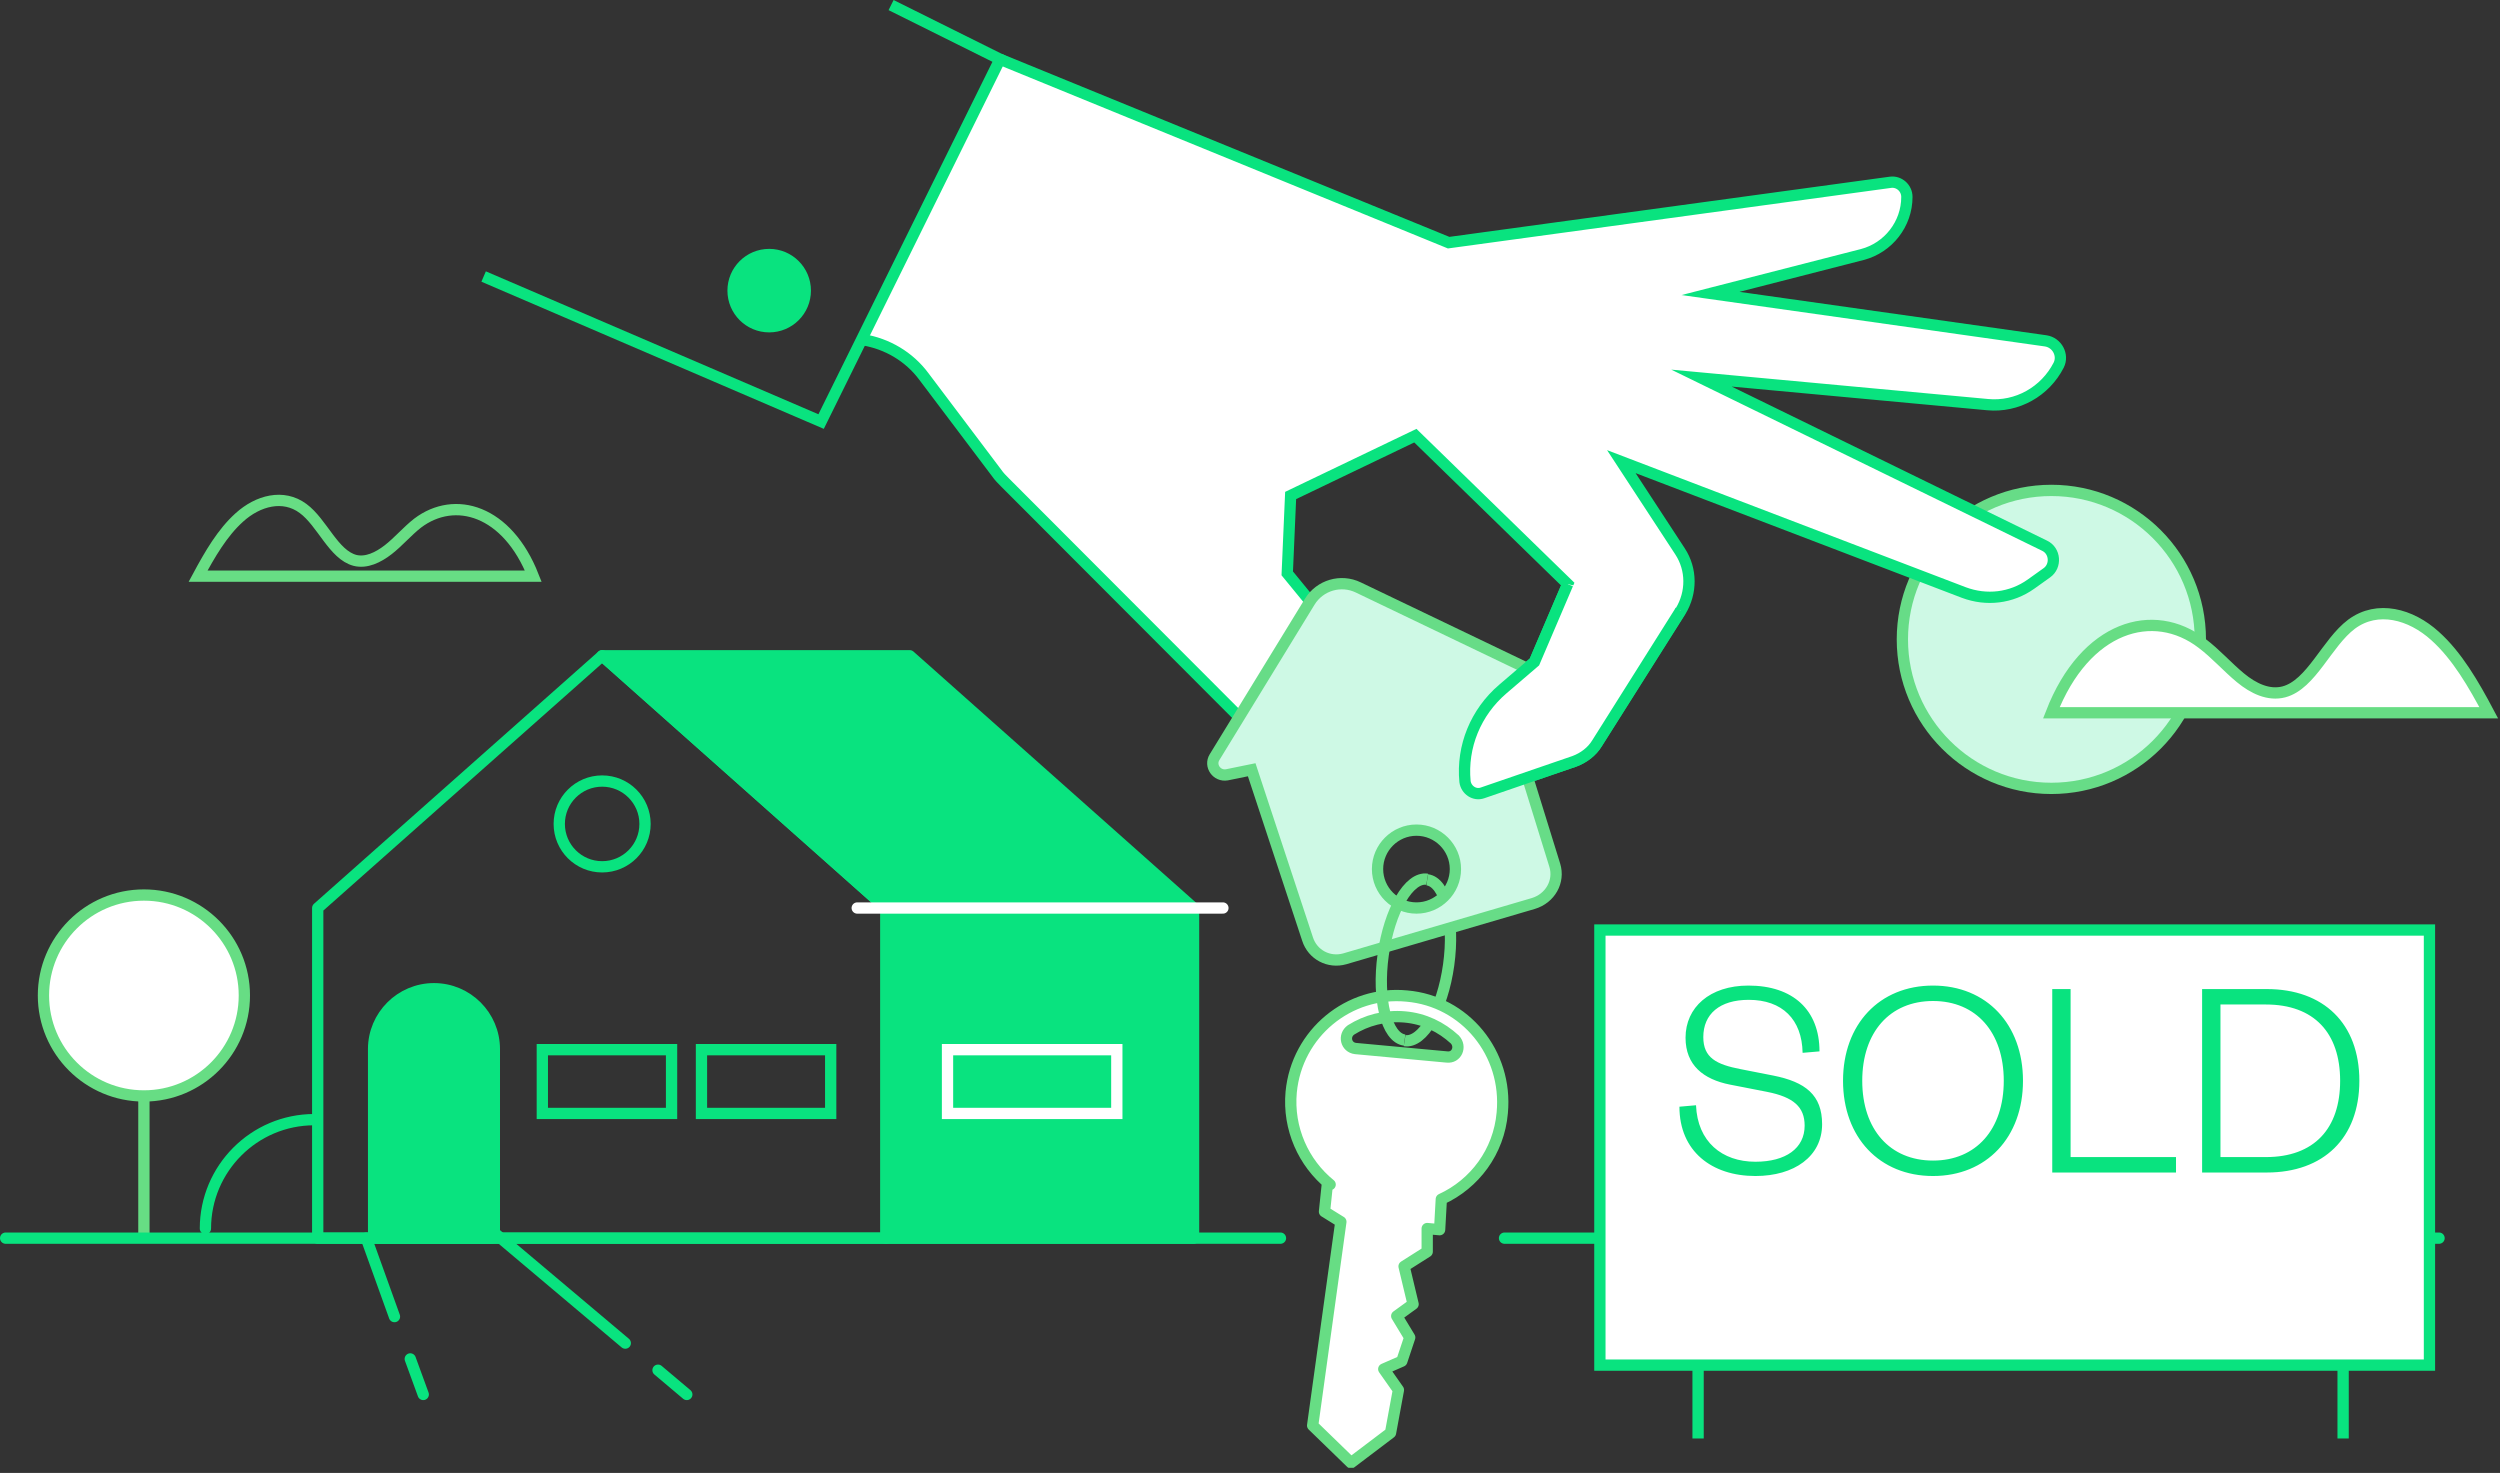 <svg xmlns="http://www.w3.org/2000/svg" width="443" height="261" viewBox="0 0 443 261" fill="none"><rect x="0" y="0" width="443" height="261" fill="#333333" stroke="none"/><g clip-path="url(#clip0)"><path d="M415.2 241.8V254.9" stroke="#09E37F" stroke-width="2" stroke-miterlimit="10"></path><path d="M300.9 241.8V254.9" stroke="#09E37F" stroke-width="2" stroke-miterlimit="10"></path><path d="M252.9 155.9C256.1 156.3 257.8 163.1 256.7 171C255.6 178.9 252.1 184.9 248.9 184.4" stroke="#67DD84" stroke-width="2" stroke-miterlimit="10" stroke-linejoin="round"></path><path d="M94.5 102.1H35.1C37.2 98.2 39.4 94.4 42.4 91.7C45.7 88.7 50.2 87.5 53.7 90.1C57.1 92.6 59.1 98.3 62.9 99.3C64.9 99.8 67 98.8 68.8 97.4C70.6 96 72.2 94.1 74 92.7C80.6 87.7 89.9 90.4 94.5 102.1Z" stroke="#67DD84" stroke-width="2" stroke-miterlimit="10"></path><path d="M25.5 194.1V218.7" stroke="#67DD84" stroke-width="2" stroke-miterlimit="10"></path><path d="M25.5 194.2C35.331 194.2 43.3 186.231 43.3 176.4C43.3 166.569 35.331 158.6 25.5 158.6C15.669 158.6 7.7 166.569 7.7 176.4C7.7 186.231 15.669 194.2 25.5 194.2Z" fill="white" stroke="#67DD84" stroke-width="2" stroke-miterlimit="10"></path><path d="M363.5 139.7C378.08 139.7 389.9 127.88 389.9 113.3C389.9 98.72 378.08 86.9 363.5 86.9C348.92 86.9 337.1 98.72 337.1 113.3C337.1 127.88 348.92 139.7 363.5 139.7Z" fill="#CEF9E5" stroke="#67DC87" stroke-width="2" stroke-miterlimit="10"></path><path d="M177.2 10.5L256.7 43L335 32.3C336.5 32.1 337.9 33.3 337.9 34.9C337.9 39.7 334.6 43.9 330 45.1L303.1 52L362.5 60.4C364.5 60.7 365.7 62.9 364.8 64.7C362.4 69.4 357.4 72.2 352.2 71.7L301.5 67L362.3 96.7C364.2 97.6 364.4 100.3 362.7 101.5L359.9 103.5C356.4 106 352 106.5 348 105L287.3 81.8L297.7 97.7C299.8 100.9 299.8 105 297.8 108.3L283 131.7C282.1 133.2 280.6 134.3 279 134.9L262.7 140.5C261.3 141 259.8 140 259.6 138.5C259 132.3 261.5 126.2 266.3 122.1L271.9 117.3L277.8 103.5L250.8 77.2L228.7 87.8L228.1 101.6L237.6 113.2C242.8 119.5 245.5 127.6 245.1 135.8V136.9C244.9 141.2 241.4 144.6 237.1 144.6L178.1 85.5C177.6 85 177 84.4 176.6 83.8L163.7 66.7C161.1 63.2 157.2 60.9 152.9 60.2" fill="white"></path><path d="M177.2 10.5L256.7 43L335 32.3C336.5 32.1 337.9 33.3 337.9 34.9C337.9 39.7 334.6 43.9 330 45.1L303.1 52L362.5 60.4C364.5 60.7 365.7 62.9 364.8 64.7C362.4 69.4 357.4 72.2 352.2 71.7L301.5 67L362.3 96.7C364.2 97.6 364.4 100.3 362.7 101.5L359.9 103.5C356.4 106 352 106.5 348 105L287.3 81.8L297.7 97.7C299.8 100.9 299.8 105 297.8 108.3L283 131.7C282.1 133.2 280.6 134.3 279 134.9L262.7 140.5C261.3 141 259.8 140 259.6 138.5C259 132.3 261.5 126.2 266.3 122.1L271.9 117.3L277.8 103.5L250.8 77.2L228.7 87.8L228.1 101.6L237.6 113.2C242.8 119.5 245.5 127.6 245.1 135.8V136.9C244.9 141.2 241.4 144.6 237.1 144.6L178.1 85.5C177.6 85 177 84.4 176.6 83.8L163.7 66.7C161.1 63.2 157.2 60.9 152.9 60.2" stroke="#09E37F" stroke-width="2" stroke-miterlimit="10"></path><path d="M275.5 153.3L266.2 123.3L269.8 121.8C271.4 121.1 271.5 118.8 269.9 118.1L240.7 104.1C237.6 102.6 233.9 103.7 232.1 106.6L215.2 134.2C214.3 135.7 215.6 137.6 217.4 137.3L221.8 136.4L231.7 166.4C232.6 169.2 235.5 170.7 238.3 169.9L271.7 160.1C274.7 159.2 276.4 156.2 275.5 153.3ZM251 160.9C247.2 160.9 244.1 157.8 244.1 154C244.1 150.2 247.2 147.1 251 147.1C254.8 147.1 257.9 150.2 257.9 154C257.9 157.8 254.8 160.9 251 160.9Z" fill="#CEF9E5" stroke="#67DC87" stroke-width="2" stroke-miterlimit="10"></path><path d="M249.3 176.5C239 175.5 229.8 183.1 228.8 193.5C228.2 200 231 206.1 235.7 209.9H235.2L234.7 214.7L237.6 216.5L232.6 252.6L239.4 259.2L246.4 253.9L247.8 246.3L245.2 242.6L248.4 241.2L249.8 237L247.5 233.2L250.4 231.1L248.8 224.4L252.9 221.8V217.7L255.1 217.9L255.4 212.5C261.3 209.8 265.6 204.1 266.2 197.2C267.2 186.6 259.6 177.4 249.3 176.5ZM256.4 187.3L240.2 185.8C238.5 185.6 238 183.5 239.4 182.5C242.1 180.8 245.4 179.9 248.9 180.2C252.4 180.5 255.4 182 257.8 184.2C259 185.5 258.1 187.5 256.4 187.3Z" fill="white" stroke="#67DD84" stroke-width="2" stroke-miterlimit="10" stroke-linejoin="round"></path><path d="M248.9 184.3C245.7 183.9 244 177.1 245.1 169.2C246.2 161.3 249.7 155.3 252.9 155.8" stroke="#67DD84" stroke-width="2" stroke-miterlimit="10" stroke-linejoin="round"></path><path d="M297.8 108.2L283 131.7C282.1 133.2 280.6 134.3 279 134.9L262.7 140.5C261.3 141 259.8 140 259.6 138.5C259 132.3 261.5 126.2 266.3 122.1L271.9 117.3L277.8 103.5" fill="white"></path><path d="M297.8 108.2L283 131.7C282.1 133.2 280.6 134.3 279 134.9L262.7 140.5C261.3 141 259.8 140 259.6 138.5C259 132.3 261.5 126.2 266.3 122.1L271.9 117.3L277.8 103.5" stroke="#09E37F" stroke-width="2" stroke-miterlimit="10"></path><path d="M157.9 0.9L177.2 10.5L145.5 74.7L85.7 49" stroke="#09E37F" stroke-width="2" stroke-miterlimit="10"></path><path d="M136.3 57.9C139.835 57.9 142.7 55.035 142.7 51.5C142.7 47.965 139.835 45.1 136.3 45.1C132.765 45.1 129.9 47.965 129.9 51.5C129.9 55.035 132.765 57.9 136.3 57.9Z" fill="#09E37F" stroke="#09E37F" stroke-width="2" stroke-linecap="round" stroke-linejoin="round"></path><path d="M211.5 219.4H157V160.9L106.7 116.2H161.2L211.5 160.9V219.4Z" fill="#09E37F" stroke="#09E37F" stroke-width="2" stroke-linecap="round" stroke-linejoin="round"></path><path d="M157 219.4H56.3V160.9L106.7 116.2L157 160.9V219.4Z" stroke="#09E37F" stroke-width="2" stroke-linecap="round" stroke-linejoin="round"></path><path d="M87 219.4H66.8C66.5 219.4 66.2 219.1 66.2 218.8V185.9C66.2 180 71 175.2 76.9 175.2C82.8 175.2 87.6 180 87.6 185.9V218.8C87.6 219.1 87.3 219.4 87 219.4Z" fill="#09E37F" stroke="#09E37F" stroke-width="2" stroke-linecap="round"></path><path d="M119 186H96.1V197.3H119V186Z" stroke="#09E37F" stroke-width="2" stroke-linecap="round"></path><path d="M147.2 186H124.3V197.3H147.2V186Z" stroke="#09E37F" stroke-width="2" stroke-linecap="round"></path><path d="M151.9 160.9H216.7" stroke="white" stroke-width="2" stroke-linecap="round"></path><path d="M106.7 153.6C110.897 153.6 114.3 150.197 114.3 146C114.3 141.803 110.897 138.4 106.7 138.4C102.503 138.4 99.1 141.803 99.1 146C99.1 150.197 102.503 153.6 106.7 153.6Z" stroke="#09E37F" stroke-width="2" stroke-linecap="round"></path><path d="M197.9 186H167.9V197.3H197.9V186Z" stroke="white" stroke-width="2" stroke-linecap="round"></path><path d="M116.6 242.8L121.7 247.1" stroke="#09E37F" stroke-width="2" stroke-linecap="round"></path><path d="M87.9 218.7L110.8 238" stroke="#09E37F" stroke-width="2" stroke-linecap="round"></path><path d="M72.7 240.8L75 247.1" stroke="#09E37F" stroke-width="2" stroke-linecap="round"></path><path d="M64.9 219.4L69.9 233.3" stroke="#09E37F" stroke-width="2" stroke-linecap="round"></path><path d="M226.9 219.4H1" stroke="#09E37F" stroke-width="2" stroke-linecap="round" stroke-linejoin="round"></path><path d="M36.4 217.7C36.4 207.1 45 198.4 55.7 198.4" stroke="#09E37F" stroke-width="2" stroke-linecap="round" stroke-linejoin="round"></path><path d="M432.2 219.4H266.6" stroke="#09E37F" stroke-width="2" stroke-linecap="round" stroke-linejoin="round"></path><path d="M430.5 164.8H283.5V241.9H430.5V164.8Z" fill="white" stroke="#09E37F" stroke-width="2" stroke-miterlimit="10"></path><path d="M363.5 126.3H441C438.3 121.2 435.4 116.2 431.5 112.7C427.2 108.8 421.3 107.2 416.7 110.6C412.3 113.9 409.6 121.3 404.7 122.6C402 123.3 399.3 122 397 120.1C394.7 118.2 392.6 115.8 390.2 114C381.6 107.4 369.5 110.9 363.5 126.3Z" fill="white" stroke="#67DD84" stroke-width="2" stroke-miterlimit="10"></path><path d="M297.594 196.108C297.594 204.003 303.322 208.389 311.062 208.389C317.925 208.389 322.878 204.932 322.878 199.204C322.878 194.044 319.937 191.722 314.209 190.587L308.43 189.452C304.147 188.626 301.825 187.439 301.825 183.776C301.825 179.699 304.715 177.171 309.875 177.171C315.809 177.171 319.318 180.628 319.421 186.562L322.414 186.304C322.414 178.977 317.718 174.643 309.823 174.643C302.961 174.643 298.678 178.513 298.678 183.879C298.678 188.781 301.877 191.258 306.521 192.187L313.126 193.477C317.821 194.405 319.782 196.16 319.782 199.462C319.782 203.487 316.428 205.861 311.062 205.861C305.128 205.861 300.793 202.3 300.535 195.85L297.594 196.108ZM358.473 191.516C358.473 181.505 352.023 174.643 342.529 174.643C333.035 174.643 326.585 181.505 326.585 191.516C326.585 201.526 333.035 208.389 342.529 208.389C352.023 208.389 358.473 201.526 358.473 191.516ZM355.068 191.516C355.068 200.133 350.166 205.654 342.529 205.654C334.892 205.654 329.99 200.133 329.99 191.516C329.99 182.899 334.892 177.377 342.529 177.377C350.166 177.377 355.068 182.899 355.068 191.516ZM363.658 175.262V207.77H385.588V205.035H366.909V175.262H363.658ZM393.465 205.035V177.997H401.514C410.08 177.997 414.672 183.053 414.672 191.516C414.672 199.978 410.08 205.035 401.514 205.035H393.465ZM390.214 207.77H401.669C411.731 207.77 418.078 201.681 418.078 191.516C418.078 181.351 411.731 175.262 401.669 175.262H390.214V207.77Z" fill="#09E37F"></path></g><defs><clipPath id="clip0"><rect width="442.7" height="260.1" fill="white"></rect></clipPath></defs></svg>